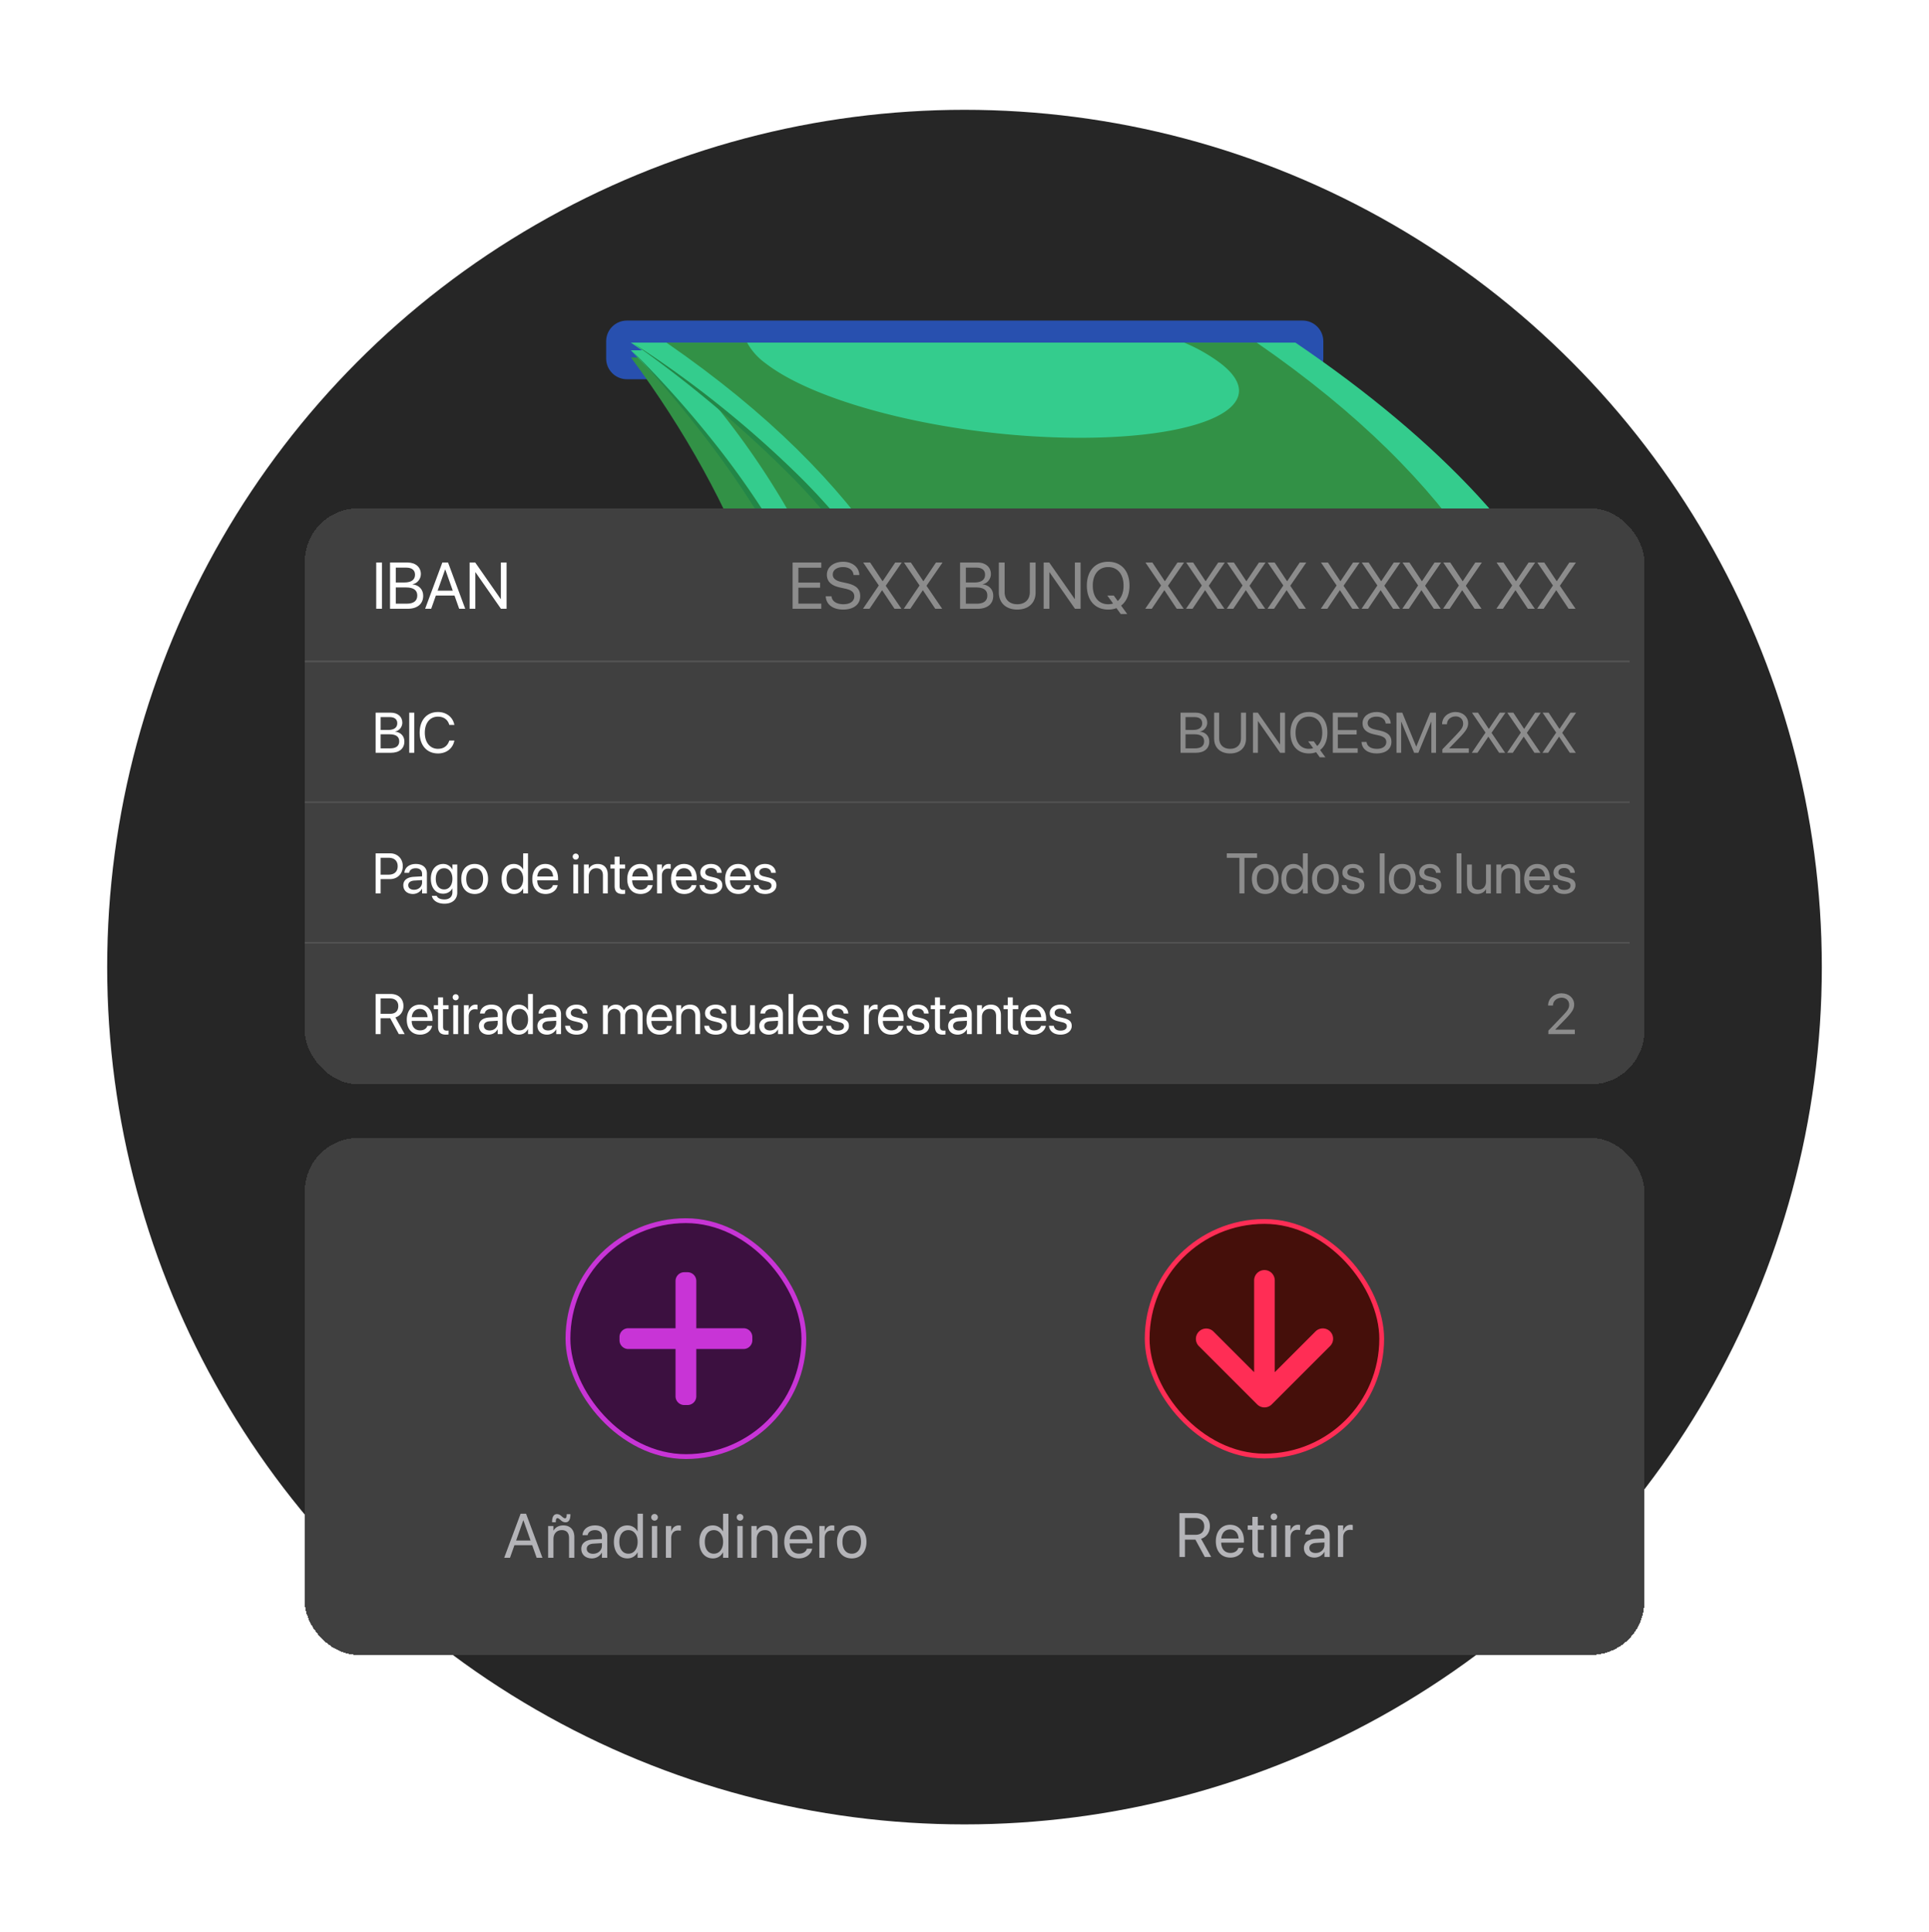 <svg xmlns="http://www.w3.org/2000/svg" width="576" height="577" fill="none"><g clip-path="url(#a)"><circle cx="288" cy="288.791" r="256" fill="#262626"/><g filter="url(#b)"><path fill="#2850AF" d="M388.946 71.727H187.197c-3.423 0-6.197 2.764-6.197 6.175v5.169c0 3.41 2.774 6.175 6.197 6.175h201.749c3.422 0 6.197-2.765 6.197-6.175V77.9c0-3.41-2.775-6.174-6.197-6.174Z"/><path fill="#2850AF" d="M389.956 76.377H186.152v8.222h203.804v-8.222Z"/><path fill="#329146" d="M436.951 221.352H238.509c.87-46.73-17.86-95.056-50.098-138.594h198.442c32.203 43.538 50.933 91.864 50.098 138.594Z"/><path fill="#329146" d="M417.04 176.947c-26.181 2.567-39.097 25.602-43.448 38.959h-71.683c-4.909-13.357-34.118-36.392-61.169-38.959a236.946 236.946 0 0 0-41.777-94.19h176.265a236.542 236.542 0 0 1 41.812 94.19Z"/><path fill="#238647" d="M311.866 124.978c-37.564 0-74.224-14.64-85.538-32.992a20.355 20.355 0 0 1-3.238-9.228h130.519a36.48 36.48 0 0 1 8.599 9.228c11.315 18.352-12.881 32.992-50.342 32.992Z"/><path fill="#34CC8D" d="M454.152 204.215H255.71c-4.979-41.63-29.697-84.787-67.331-123.608h198.442c37.634 38.821 62.387 81.908 67.331 123.608Z"/><path fill="#238647" d="M454.149 204.216c-33.039.659-66.147.902-99.151 1.145h-100.3v-1.145a154.745 154.745 0 0 0-8.356-34.414 214.76 214.76 0 0 0-15.074-32.16 273.473 273.473 0 0 0-19.705-29.731 346.575 346.575 0 0 0-23.047-27.372 310.934 310.934 0 0 1 23.952 26.644 253.226 253.226 0 0 1 20.506 29.592 197.916 197.916 0 0 1 15.596 32.368 158.604 158.604 0 0 1 8.669 34.9l-1.288-1.11h99.151c32.935.381 65.869.624 99.047 1.283Z"/><path fill="#329146" d="M428.734 164.597c-25.867 2.29-35.928 22.827-38.609 34.692h-71.683c-6.545-11.934-38.539-32.472-66.147-34.692a238.289 238.289 0 0 0-53.301-83.99h176.265a238.953 238.953 0 0 1 53.475 83.99Z"/><path fill="#238647" d="M317.089 118.248c-37.565 0-76-13.079-89.613-29.419a20.069 20.069 0 0 1-4.386-8.222h130.519a41.412 41.412 0 0 1 9.748 8.222c13.577 16.34-8.773 29.419-46.268 29.419Z"/><path fill="#34CC8D" d="M471.837 171.675H273.396c-10.932-31.501-41.778-64.042-85.017-93.357h198.442c43.204 29.315 74.085 61.856 85.016 93.357Z"/><path fill="#238647" d="M471.836 171.674c-33.038.659-66.147.936-99.151 1.179H272.629l-.314-.832a117.972 117.972 0 0 0-14.622-27.997 195.778 195.778 0 0 0-20.262-24.596 353.478 353.478 0 0 0-48.74-41.18 312.15 312.15 0 0 1 50.029 40 189.982 189.982 0 0 1 20.888 24.493 121.694 121.694 0 0 1 15.144 28.516l-1.183-.867h99.151c33.004.347 66.078.625 99.116 1.284Z"/><path fill="#329146" d="M440.746 141.77c-25.554 1.7-32.656 17.346-33.631 26.227h-71.682c-8.251-8.985-43.17-24.527-70.952-26.227-14.1-21.023-34.814-42.29-65.486-63.452H375.26c30.672 21.163 51.525 42.429 65.486 63.452Z"/><path fill="#34CC8D" d="M322.484 106.731c-37.565 0-77.88-9.852-93.825-22.203a18.72 18.72 0 0 1-5.57-6.21h130.519a50.388 50.388 0 0 1 10.897 6.21c15.945 12.35-4.526 22.203-42.021 22.203Z"/></g><g filter="url(#c)"><rect width="400" height="172" x="91" y="127.793" fill="#404040" rx="16" shape-rendering="crispEdges"/><path fill="#fff" d="M112.34 157.793v-13.816h1.724v13.816h-1.724Zm4.128 0v-13.816h5.237c2.365 0 3.964 1.379 3.964 3.447v.019c0 1.427-1.073 2.815-2.499 3.016v.038c1.991.23 3.198 1.571 3.198 3.399v.019c0 2.432-1.743 3.878-4.682 3.878h-5.218Zm4.844-12.293h-3.121v4.433h2.585c2.039 0 3.15-.814 3.15-2.308v-.019c0-1.36-.948-2.106-2.614-2.106Zm-.048 5.917h-3.073v4.854h3.236c2.068 0 3.169-.833 3.169-2.423v-.019c0-1.599-1.129-2.412-3.332-2.412Zm5.679 6.376 5.141-13.816h1.704l5.132 13.816h-1.809l-1.398-3.954h-5.563l-1.398 3.954h-1.809Zm5.974-11.748-2.24 6.329h4.519l-2.241-6.329h-.038Zm7.316 11.748v-13.816h1.675l7.602 10.905h.048v-10.905h1.704v13.816h-1.675l-7.602-10.905h-.048v10.905h-1.704Z"/><path fill="#fff" d="M236.672 157.793v-13.816h8.559v1.551h-6.836v4.433h6.482v1.532h-6.482v4.749h6.836v1.551h-8.559Zm15.08.23c-2.987 0-5.007-1.465-5.18-3.83l-.009-.134h1.723l.019.134c.201 1.388 1.542 2.24 3.543 2.24 1.991 0 3.245-.9 3.245-2.326v-.01c0-1.216-.794-1.895-2.69-2.317l-1.532-.335c-2.7-.593-3.964-1.809-3.964-3.829v-.01c.01-2.269 2.021-3.858 4.864-3.858 2.7 0 4.672 1.56 4.826 3.82l.009.143h-1.723l-.019-.134c-.211-1.407-1.389-2.24-3.141-2.24-1.847.009-3.054.89-3.054 2.221v.01c0 1.129.833 1.838 2.633 2.23l1.532.336c2.834.622 4.021 1.771 4.021 3.877v.01c0 2.451-1.943 4.002-5.103 4.002Zm5.937-.23 4.71-6.941v-.039l-4.653-6.836h2.078l3.696 5.563h.057l3.734-5.563h1.963l-4.778 6.923v.038l4.672 6.855H267.1l-3.676-5.515h-.058l-3.724 5.515h-1.953Zm12.17 0 4.71-6.941v-.039l-4.653-6.836h2.078l3.695 5.563h.058l3.734-5.563h1.962l-4.777 6.923v.038l4.672 6.855h-2.068l-3.676-5.515h-.058l-3.724 5.515h-1.953Zm16.823 0v-13.816h5.237c2.365 0 3.964 1.379 3.964 3.447v.019c0 1.427-1.072 2.815-2.499 3.016v.038c1.992.23 3.198 1.571 3.198 3.399v.019c0 2.432-1.742 3.878-4.682 3.878h-5.218Zm4.845-12.293h-3.121v4.433h2.585c2.039 0 3.15-.814 3.15-2.308v-.019c0-1.36-.948-2.106-2.614-2.106Zm-.048 5.917h-3.073v4.854h3.236c2.068 0 3.169-.833 3.169-2.423v-.019c0-1.599-1.13-2.412-3.332-2.412Zm12.275 6.606c-3.428 0-5.496-2.068-5.496-5.075v-8.971h1.724v8.857c0 2.125 1.378 3.599 3.772 3.599s3.753-1.474 3.753-3.599v-8.857h1.723v8.971c0 3.007-2.048 5.075-5.476 5.075Zm7.88-.23v-13.816h1.676l7.602 10.905h.048v-10.905h1.704v13.816h-1.676l-7.601-10.905h-.048v10.905h-1.705Zm19.274.23c-3.925 0-6.376-2.748-6.376-7.133v-.019c0-4.376 2.46-7.123 6.376-7.123 3.907 0 6.358 2.747 6.358 7.123v.019c0 2.681-.91 4.739-2.509 5.946l1.829 2.518h-1.934l-1.274-1.762c-.737.287-1.57.431-2.47.431Zm0-1.59a4.78 4.78 0 0 0 1.465-.22l-1.733-2.374h1.934l1.178 1.618c1.11-.948 1.742-2.547 1.742-4.567v-.019c0-3.39-1.771-5.534-4.586-5.534-2.824 0-4.605 2.135-4.605 5.534v.019c0 3.399 1.771 5.543 4.605 5.543Zm11.06 1.36 4.711-6.941v-.039l-4.653-6.836h2.077l3.696 5.563h.057l3.734-5.563h1.963l-4.778 6.923v.038l4.673 6.855h-2.068l-3.677-5.515h-.057l-3.725 5.515h-1.953Zm12.17 0 4.71-6.941v-.039l-4.653-6.836h2.078l3.696 5.563h.057l3.734-5.563h1.963l-4.778 6.923v.038l4.672 6.855h-2.068l-3.676-5.515h-.058l-3.724 5.515h-1.953Zm12.17 0 4.71-6.941v-.039l-4.653-6.836h2.078l3.695 5.563h.058l3.734-5.563h1.962l-4.777 6.923v.038l4.672 6.855h-2.068l-3.676-5.515h-.058l-3.724 5.515h-1.953Zm12.169 0 4.711-6.941v-.039l-4.653-6.836h2.077l3.696 5.563h.057l3.734-5.563h1.963l-4.777 6.923v.038l4.672 6.855h-2.068l-3.677-5.515h-.057l-3.725 5.515h-1.953Zm15.914 0 4.711-6.941v-.039l-4.653-6.836h2.077l3.696 5.563h.058l3.734-5.563h1.962l-4.777 6.923v.038l4.672 6.855h-2.068l-3.677-5.515h-.057l-3.724 5.515h-1.954Zm12.17 0 4.711-6.941v-.039l-4.653-6.836h2.077l3.696 5.563h.057l3.734-5.563h1.963l-4.778 6.923v.038l4.673 6.855h-2.068l-3.677-5.515h-.057l-3.725 5.515h-1.953Zm12.17 0 4.71-6.941v-.039l-4.653-6.836h2.078l3.696 5.563h.057l3.734-5.563h1.963l-4.778 6.923v.038l4.672 6.855h-2.068l-3.676-5.515h-.058l-3.724 5.515h-1.953Zm12.17 0 4.71-6.941v-.039l-4.653-6.836h2.078l3.695 5.563h.058l3.734-5.563h1.962l-4.777 6.923v.038l4.672 6.855h-2.068l-3.676-5.515h-.058l-3.724 5.515h-1.953Zm15.914 0 4.71-6.941v-.039l-4.653-6.836h2.078l3.695 5.563h.058l3.734-5.563h1.962l-4.777 6.923v.038l4.672 6.855h-2.068l-3.676-5.515h-.058l-3.724 5.515h-1.953Zm12.169 0 4.711-6.941v-.039l-4.653-6.836h2.077l3.696 5.563h.057l3.734-5.563h1.963l-4.777 6.923v.038l4.672 6.855h-2.068l-3.677-5.515h-.057l-3.725 5.515h-1.953Z" opacity=".4"/><path stroke="#525252" stroke-width=".577" d="M91 173.505h395.622"/><path fill="#fff" d="M112.162 200.793v-11.978h4.541c2.05 0 3.436 1.195 3.436 2.988v.017c0 1.237-.93 2.44-2.166 2.615v.033c1.726.199 2.772 1.361 2.772 2.947v.016c0 2.109-1.511 3.362-4.059 3.362h-4.524Zm4.2-10.658h-2.706v3.843h2.241c1.769 0 2.731-.706 2.731-2v-.017c0-1.179-.821-1.826-2.266-1.826Zm-.041 5.13h-2.665v4.208h2.806c1.793 0 2.747-.722 2.747-2.1v-.017c0-1.386-.979-2.091-2.888-2.091Zm5.877 5.528v-11.978h1.495v11.978h-1.495Zm8.584.199c-3.328 0-5.47-2.424-5.47-6.192v-.008c0-3.769 2.133-6.176 5.47-6.176 2.49 0 4.425 1.51 4.881 3.777l.017.083h-1.511l-.058-.183c-.465-1.453-1.644-2.299-3.329-2.299-2.39 0-3.934 1.884-3.934 4.798v.008c0 2.913 1.552 4.814 3.934 4.814 1.677 0 2.839-.83 3.362-2.407l.025-.075h1.511l-.017.083c-.456 2.291-2.374 3.777-4.881 3.777Z"/><path fill="#fff" d="M352.507 200.793v-11.978h4.541c2.05 0 3.436 1.195 3.436 2.988v.017c0 1.237-.929 2.44-2.166 2.615v.033c1.727.199 2.772 1.361 2.772 2.947v.016c0 2.109-1.51 3.362-4.059 3.362h-4.524Zm4.201-10.658h-2.706v3.843h2.241c1.768 0 2.731-.706 2.731-2v-.017c0-1.179-.822-1.826-2.266-1.826Zm-.042 5.13h-2.664v4.208h2.805c1.793 0 2.748-.722 2.748-2.1v-.017c0-1.386-.98-2.091-2.889-2.091Zm10.642 5.727c-2.971 0-4.764-1.793-4.764-4.399v-7.778h1.494v7.678c0 1.843 1.195 3.121 3.27 3.121 2.076 0 3.254-1.278 3.254-3.121v-7.678h1.494v7.778c0 2.606-1.776 4.399-4.748 4.399Zm6.833-.199v-11.978h1.452l6.591 9.455h.042v-9.455h1.477v11.978h-1.452l-6.591-9.455h-.042v9.455h-1.477Zm16.71.199c-3.403 0-5.528-2.382-5.528-6.184v-.016c0-3.794 2.133-6.176 5.528-6.176 3.387 0 5.512 2.382 5.512 6.176v.016c0 2.324-.789 4.109-2.175 5.155l1.585 2.183h-1.676l-1.104-1.527c-.64.249-1.362.373-2.142.373Zm0-1.378c.456 0 .88-.066 1.27-.191l-1.503-2.058h1.677l1.021 1.403c.963-.822 1.511-2.208 1.511-3.96v-.016c0-2.939-1.536-4.798-3.976-4.798-2.449 0-3.993 1.851-3.993 4.798v.016c0 2.947 1.536 4.806 3.993 4.806Zm7.131 1.179v-11.978h7.421v1.345h-5.927v3.843h5.62v1.328h-5.62v4.117h5.927v1.345h-7.421Zm13.074.199c-2.589 0-4.341-1.27-4.49-3.32l-.009-.116h1.495l.016.116c.174 1.203 1.337 1.942 3.071 1.942 1.727 0 2.814-.78 2.814-2.017v-.008c0-1.054-.689-1.644-2.332-2.009l-1.328-.29c-2.341-.515-3.437-1.569-3.437-3.321v-.008c.009-1.967 1.752-3.345 4.217-3.345 2.341 0 4.051 1.353 4.184 3.312l.008.124h-1.494l-.017-.116c-.182-1.22-1.203-1.942-2.722-1.942-1.603.008-2.648.772-2.648 1.925v.009c0 .979.722 1.593 2.282 1.934l1.328.29c2.457.54 3.487 1.536 3.487 3.362v.008c0 2.125-1.685 3.47-4.425 3.47Zm5.936-.199v-11.978h1.727l4.15 10.094h.05l4.15-10.094h1.727v11.978h-1.395v-9.255h-.049l-3.827 9.255h-1.262l-3.826-9.255h-.05v9.255h-1.395Zm13.697 0v-1.029l4.217-4.4c1.619-1.685 1.992-2.332 1.992-3.328v-.017c-.008-1.22-.929-2.1-2.233-2.1-1.494 0-2.606 1.029-2.606 2.316v.041h-1.444v-.049c0-2.076 1.793-3.611 4.025-3.611 2.167 0 3.752 1.452 3.752 3.328v.017c0 1.311-.606 2.299-2.805 4.549l-2.847 2.922v.033h5.852v1.328h-7.903Zm8.791 0 4.084-6.018v-.033l-4.034-5.927h1.802l3.204 4.823h.049l3.238-4.823h1.701l-4.142 6.001v.034l4.051 5.943h-1.793l-3.187-4.781h-.05l-3.229 4.781h-1.694Zm10.552 0 4.083-6.018v-.033l-4.034-5.927h1.802l3.204 4.823h.049l3.238-4.823h1.701l-4.142 6.001v.034l4.051 5.943h-1.793l-3.187-4.781h-.05l-3.229 4.781h-1.693Zm10.551 0 4.084-6.018v-.033l-4.035-5.927h1.802l3.204 4.823h.05l3.237-4.823h1.701l-4.142 6.001v.034l4.051 5.943h-1.793l-3.187-4.781h-.05l-3.229 4.781h-1.693Z" opacity=".4"/><path stroke="#525252" stroke-width=".5" d="M91 215.543h395.622"/><path fill="#fff" d="M112.162 242.793v-11.978h4.267c2.249 0 3.843 1.552 3.843 3.827v.016c0 2.275-1.594 3.86-3.843 3.86h-2.773v4.275h-1.494Zm3.885-10.65h-2.391v5.047h2.391c1.71 0 2.698-.938 2.698-2.515v-.017c0-1.577-.988-2.515-2.698-2.515Zm7.255 10.816c-1.718 0-2.872-1.038-2.872-2.606v-.017c0-1.469 1.146-2.391 3.13-2.507l2.473-.141v-.722c0-1.054-.689-1.694-1.892-1.694-1.112 0-1.81.532-1.976 1.304l-.016.074h-1.395l.008-.091c.125-1.419 1.362-2.565 3.395-2.565 2.042 0 3.321 1.104 3.321 2.831v5.968h-1.445v-1.403H126c-.506.946-1.544 1.569-2.698 1.569Zm-1.394-2.606c0 .83.681 1.353 1.718 1.353 1.362 0 2.407-.938 2.407-2.192v-.705l-2.307.141c-1.154.066-1.818.581-1.818 1.386v.017Zm10.817 5.511c-2.134 0-3.478-1.004-3.761-2.282l-.016-.075h1.452l.034.075c.274.622 1.095 1.004 2.274 1.004 1.519 0 2.382-.838 2.382-2.175v-1.104h-.033c-.515.955-1.511 1.569-2.747 1.569-2.175 0-3.661-1.751-3.661-4.449v-.009c0-2.681 1.502-4.424 3.694-4.424 1.22 0 2.183.664 2.714 1.627h.033v-1.461h1.445v8.392c0 2.001-1.47 3.312-3.81 3.312Zm-.1-4.266c1.469 0 2.465-1.254 2.465-3.171v-.009c0-1.9-1.004-3.146-2.465-3.146-1.536 0-2.499 1.229-2.499 3.146v.009c0 1.959.963 3.171 2.499 3.171Zm9.115 1.361c-2.399 0-4.001-1.735-4.001-4.482v-.017c0-2.748 1.61-4.466 3.993-4.466 2.382 0 4.001 1.71 4.001 4.466v.017c0 2.755-1.611 4.482-3.993 4.482Zm.008-1.278c1.519 0 2.507-1.179 2.507-3.204v-.017c0-2.025-.996-3.188-2.523-3.188-1.503 0-2.515 1.171-2.515 3.188v.017c0 2.033 1.004 3.204 2.531 3.204Zm11.698 1.278c-2.209 0-3.669-1.76-3.669-4.482v-.009c0-2.722 1.477-4.474 3.644-4.474 1.22 0 2.224.614 2.764 1.61h.033v-4.789h1.444v11.978h-1.444v-1.461h-.033c-.54 1.004-1.503 1.627-2.739 1.627Zm.282-1.278c1.461 0 2.498-1.27 2.498-3.204v-.009c0-1.926-1.046-3.196-2.498-3.196-1.528 0-2.474 1.229-2.474 3.196v.009c0 1.983.946 3.204 2.474 3.204Zm9.198 1.278c-2.482 0-3.976-1.735-3.976-4.449v-.009c0-2.672 1.527-4.507 3.884-4.507 2.358 0 3.794 1.752 3.794 4.341v.532h-6.217c.033 1.776 1.012 2.814 2.548 2.814 1.096 0 1.868-.548 2.117-1.287l.025-.075h1.419l-.017.083c-.282 1.428-1.693 2.557-3.577 2.557Zm-.1-7.687c-1.253 0-2.233.855-2.391 2.466h4.724c-.141-1.677-1.071-2.466-2.333-2.466Zm9.083-2.573a.907.907 0 0 1-.905-.905c0-.506.407-.904.905-.904.506 0 .904.398.904.904a.901.901 0 0 1-.904.905Zm-.723 10.094v-8.633h1.445v8.633h-1.445Zm3.172 0v-8.633h1.444v1.229h.034c.464-.806 1.344-1.395 2.656-1.395 1.892 0 2.988 1.229 2.988 3.196v5.603h-1.444v-5.346c0-1.403-.656-2.175-1.984-2.175-1.361 0-2.25.972-2.25 2.441v5.08h-1.444Zm11.531.166c-1.586 0-2.366-.714-2.366-2.366v-5.238h-1.262v-1.195h1.262v-2.332h1.494v2.332h1.644v1.195h-1.644v5.23c0 .921.407 1.179 1.179 1.179.174 0 .34-.025.465-.034v1.171c-.183.025-.49.058-.772.058Zm5.388 0c-2.482 0-3.977-1.735-3.977-4.449v-.009c0-2.672 1.528-4.507 3.885-4.507 2.358 0 3.794 1.752 3.794 4.341v.532h-6.218c.034 1.776 1.013 2.814 2.549 2.814 1.095 0 1.867-.548 2.116-1.287l.025-.075h1.42l-.017.083c-.282 1.428-1.693 2.557-3.577 2.557Zm-.1-7.687c-1.254 0-2.233.855-2.391 2.466h4.723c-.141-1.677-1.07-2.466-2.332-2.466Zm5.023 7.521v-8.633h1.444v1.461h.033c.291-.996 1.038-1.627 2.009-1.627.249 0 .465.042.581.058v1.403c-.116-.041-.423-.083-.772-.083-1.121 0-1.851.78-1.851 2.092v5.329H196.2Zm8.143.166c-2.482 0-3.976-1.735-3.976-4.449v-.009c0-2.672 1.528-4.507 3.885-4.507 2.357 0 3.794 1.752 3.794 4.341v.532h-6.218c.033 1.776 1.013 2.814 2.549 2.814 1.095 0 1.867-.548 2.116-1.287l.025-.075h1.42l-.017.083c-.282 1.428-1.693 2.557-3.578 2.557Zm-.099-7.687c-1.254 0-2.233.855-2.391 2.466h4.723c-.141-1.677-1.071-2.466-2.332-2.466Zm8.085 7.687c-2.033 0-3.262-1.038-3.436-2.582l-.008-.074h1.444l.017.083c.174.863.813 1.369 1.992 1.369 1.17 0 1.867-.489 1.867-1.27v-.008c0-.623-.323-.971-1.303-1.212l-1.369-.332c-1.627-.39-2.416-1.145-2.416-2.391v-.008c0-1.486 1.303-2.54 3.171-2.54 1.893 0 3.096 1.104 3.204 2.548l.008.108h-1.378l-.008-.058c-.116-.838-.755-1.394-1.826-1.394-1.046 0-1.693.506-1.693 1.27v.008c0 .589.39.996 1.344 1.229l1.37.332c1.743.423 2.374 1.112 2.374 2.34v.009c0 1.51-1.428 2.573-3.354 2.573Zm8.169 0c-2.482 0-3.976-1.735-3.976-4.449v-.009c0-2.672 1.527-4.507 3.885-4.507 2.357 0 3.793 1.752 3.793 4.341v.532h-6.217c.033 1.776 1.013 2.814 2.548 2.814 1.096 0 1.868-.548 2.117-1.287l.025-.075h1.419l-.016.083c-.282 1.428-1.694 2.557-3.578 2.557Zm-.099-7.687c-1.254 0-2.233.855-2.391 2.466h4.723c-.141-1.677-1.071-2.466-2.332-2.466Zm8.085 7.687c-2.033 0-3.262-1.038-3.436-2.582l-.009-.074h1.445l.016.083c.175.863.814 1.369 1.993 1.369 1.17 0 1.867-.489 1.867-1.27v-.008c0-.623-.324-.971-1.303-1.212l-1.37-.332c-1.627-.39-2.415-1.145-2.415-2.391v-.008c0-1.486 1.303-2.54 3.171-2.54 1.892 0 3.096 1.104 3.204 2.548l.008.108h-1.378l-.008-.058c-.116-.838-.755-1.394-1.826-1.394-1.046 0-1.694.506-1.694 1.27v.008c0 .589.39.996 1.345 1.229l1.37.332c1.743.423 2.374 1.112 2.374 2.34v.009c0 1.51-1.428 2.573-3.354 2.573Z"/><path fill="#fff" d="M370.094 242.793V232.16h-3.777v-1.345h9.048v1.345h-3.777v10.633h-1.494Zm7.72.166c-2.399 0-4.001-1.735-4.001-4.482v-.017c0-2.748 1.611-4.466 3.993-4.466 2.382 0 4.001 1.71 4.001 4.466v.017c0 2.755-1.61 4.482-3.993 4.482Zm.009-1.278c1.519 0 2.506-1.179 2.506-3.204v-.017c0-2.025-.996-3.188-2.523-3.188-1.502 0-2.515 1.171-2.515 3.188v.017c0 2.033 1.004 3.204 2.532 3.204Zm8.451 1.278c-2.208 0-3.669-1.76-3.669-4.482v-.009c0-2.722 1.477-4.474 3.644-4.474 1.22 0 2.224.614 2.764 1.61h.033v-4.789h1.444v11.978h-1.444v-1.461h-.033c-.54 1.004-1.503 1.627-2.739 1.627Zm.282-1.278c1.461 0 2.498-1.27 2.498-3.204v-.009c0-1.926-1.046-3.196-2.498-3.196-1.528 0-2.474 1.229-2.474 3.196v.009c0 1.983.946 3.204 2.474 3.204Zm9.223 1.278c-2.399 0-4.001-1.735-4.001-4.482v-.017c0-2.748 1.61-4.466 3.992-4.466 2.383 0 4.001 1.71 4.001 4.466v.017c0 2.755-1.61 4.482-3.992 4.482Zm.008-1.278c1.519 0 2.507-1.179 2.507-3.204v-.017c0-2.025-.996-3.188-2.524-3.188-1.502 0-2.515 1.171-2.515 3.188v.017c0 2.033 1.005 3.204 2.532 3.204Zm8.268 1.278c-2.033 0-3.262-1.038-3.436-2.582l-.009-.074h1.445l.016.083c.175.863.814 1.369 1.993 1.369 1.17 0 1.867-.489 1.867-1.27v-.008c0-.623-.323-.971-1.303-1.212l-1.37-.332c-1.627-.39-2.415-1.145-2.415-2.391v-.008c0-1.486 1.303-2.54 3.171-2.54 1.892 0 3.096 1.104 3.204 2.548l.008.108h-1.378l-.008-.058c-.116-.838-.755-1.394-1.826-1.394-1.046 0-1.694.506-1.694 1.27v.008c0 .589.391.996 1.345 1.229l1.37.332c1.743.423 2.374 1.112 2.374 2.34v.009c0 1.51-1.428 2.573-3.354 2.573Zm7.937-.166v-11.978h1.445v11.978h-1.445Zm6.733.166c-2.399 0-4.001-1.735-4.001-4.482v-.017c0-2.748 1.61-4.466 3.993-4.466 2.382 0 4.001 1.71 4.001 4.466v.017c0 2.755-1.611 4.482-3.993 4.482Zm.008-1.278c1.519 0 2.507-1.179 2.507-3.204v-.017c0-2.025-.996-3.188-2.523-3.188-1.503 0-2.516 1.171-2.516 3.188v.017c0 2.033 1.005 3.204 2.532 3.204Zm8.269 1.278c-2.034 0-3.263-1.038-3.437-2.582l-.008-.074h1.444l.017.083c.174.863.813 1.369 1.992 1.369 1.17 0 1.868-.489 1.868-1.27v-.008c0-.623-.324-.971-1.304-1.212l-1.369-.332c-1.627-.39-2.416-1.145-2.416-2.391v-.008c0-1.486 1.303-2.54 3.171-2.54 1.893 0 3.096 1.104 3.204 2.548l.008.108h-1.378l-.008-.058c-.116-.838-.755-1.394-1.826-1.394-1.046 0-1.693.506-1.693 1.27v.008c0 .589.39.996 1.344 1.229l1.37.332c1.743.423 2.374 1.112 2.374 2.34v.009c0 1.51-1.428 2.573-3.353 2.573Zm7.937-.166v-11.978h1.444v11.978h-1.444Zm6.101.166c-1.892 0-2.988-1.229-2.988-3.196v-5.603h1.444v5.346c0 1.403.656 2.175 1.984 2.175 1.362 0 2.25-.972 2.25-2.441v-5.08h1.444v8.633h-1.444v-1.229h-.033c-.465.806-1.345 1.395-2.657 1.395Zm5.778-.166v-8.633h1.445v1.229h.033c.465-.806 1.345-1.395 2.656-1.395 1.893 0 2.988 1.229 2.988 3.196v5.603h-1.444v-5.346c0-1.403-.656-2.175-1.984-2.175-1.361 0-2.249.972-2.249 2.441v5.08h-1.445Zm12.278.166c-2.482 0-3.976-1.735-3.976-4.449v-.009c0-2.672 1.527-4.507 3.885-4.507 2.357 0 3.793 1.752 3.793 4.341v.532h-6.217c.033 1.776 1.013 2.814 2.548 2.814 1.096 0 1.868-.548 2.117-1.287l.025-.075h1.419l-.016.083c-.283 1.428-1.694 2.557-3.578 2.557Zm-.1-7.687c-1.253 0-2.233.855-2.39 2.466h4.723c-.141-1.677-1.071-2.466-2.333-2.466Zm8.086 7.687c-2.034 0-3.262-1.038-3.436-2.582l-.009-.074h1.445l.016.083c.174.863.814 1.369 1.992 1.369 1.171 0 1.868-.489 1.868-1.27v-.008c0-.623-.324-.971-1.303-1.212l-1.37-.332c-1.627-.39-2.415-1.145-2.415-2.391v-.008c0-1.486 1.303-2.54 3.171-2.54 1.892 0 3.096 1.104 3.204 2.548l.008.108h-1.378l-.008-.058c-.117-.838-.756-1.394-1.826-1.394-1.046 0-1.694.506-1.694 1.27v.008c0 .589.39.996 1.345 1.229l1.37.332c1.743.423 2.374 1.112 2.374 2.34v.009c0 1.51-1.428 2.573-3.354 2.573Z" opacity=".4"/><path stroke="#525252" stroke-width=".5" d="M91 257.543h395.622"/><path fill="#fff" d="M112.162 284.793v-11.978h4.491c2.307 0 3.818 1.411 3.818 3.569v.017c0 1.66-.913 2.947-2.407 3.42l2.772 4.972h-1.751l-2.565-4.74h-2.864v4.74h-1.494Zm1.494-6.06h2.864c1.536 0 2.407-.83 2.407-2.299v-.017c0-1.427-.938-2.274-2.473-2.274h-2.798v4.59Zm11.788 6.226c-2.482 0-3.976-1.735-3.976-4.449v-.009c0-2.672 1.527-4.507 3.885-4.507 2.357 0 3.793 1.752 3.793 4.341v.532h-6.217c.033 1.776 1.013 2.814 2.548 2.814 1.096 0 1.868-.548 2.117-1.287l.025-.075h1.419l-.016.083c-.283 1.428-1.694 2.557-3.578 2.557Zm-.1-7.687c-1.253 0-2.232.855-2.39 2.466h4.723c-.141-1.677-1.071-2.466-2.333-2.466Zm7.829 7.687c-1.586 0-2.366-.714-2.366-2.366v-5.238h-1.262v-1.195h1.262v-2.332h1.494v2.332h1.644v1.195h-1.644v5.23c0 .921.407 1.179 1.179 1.179.174 0 .34-.025.465-.034v1.171c-.183.025-.49.058-.772.058Zm2.898-10.26a.907.907 0 0 1-.905-.905.9.9 0 0 1 .905-.904c.506 0 .904.398.904.904a.901.901 0 0 1-.904.905Zm-.723 10.094v-8.633h1.445v8.633h-1.445Zm3.172 0v-8.633h1.444v1.461h.034c.29-.996 1.037-1.627 2.008-1.627.249 0 .465.042.581.058v1.403c-.116-.041-.423-.083-.772-.083-1.12 0-1.851.78-1.851 2.092v5.329h-1.444Zm7.363.166c-1.718 0-2.872-1.038-2.872-2.606v-.017c0-1.469 1.146-2.391 3.13-2.507l2.473-.141v-.722c0-1.054-.689-1.694-1.892-1.694-1.112 0-1.81.532-1.976 1.304l-.016.074h-1.395l.008-.091c.125-1.419 1.362-2.565 3.395-2.565 2.042 0 3.321 1.104 3.321 2.831v5.968h-1.445v-1.403h-.033c-.506.946-1.544 1.569-2.698 1.569Zm-1.394-2.606c0 .83.681 1.353 1.718 1.353 1.362 0 2.407-.938 2.407-2.192v-.705l-2.307.141c-1.154.066-1.818.581-1.818 1.386v.017Zm10.41 2.606c-2.208 0-3.669-1.76-3.669-4.482v-.009c0-2.722 1.477-4.474 3.644-4.474 1.22 0 2.225.614 2.764 1.61h.033v-4.789h1.445v11.978h-1.445v-1.461h-.033c-.539 1.004-1.502 1.627-2.739 1.627Zm.282-1.278c1.461 0 2.499-1.27 2.499-3.204v-.009c0-1.926-1.046-3.196-2.499-3.196-1.527 0-2.474 1.229-2.474 3.196v.009c0 1.983.947 3.204 2.474 3.204Zm8.169 1.278c-1.718 0-2.872-1.038-2.872-2.606v-.017c0-1.469 1.145-2.391 3.129-2.507l2.474-.141v-.722c0-1.054-.689-1.694-1.893-1.694-1.112 0-1.809.532-1.975 1.304l-.017.074h-1.395l.009-.091c.124-1.419 1.361-2.565 3.395-2.565 2.042 0 3.32 1.104 3.32 2.831v5.968h-1.444v-1.403h-.033c-.507.946-1.544 1.569-2.698 1.569Zm-1.395-2.606c0 .83.681 1.353 1.719 1.353 1.361 0 2.407-.938 2.407-2.192v-.705l-2.308.141c-1.154.066-1.818.581-1.818 1.386v.017Zm10.228 2.606c-2.034 0-3.263-1.038-3.437-2.582l-.008-.074h1.444l.017.083c.174.863.813 1.369 1.992 1.369 1.17 0 1.868-.489 1.868-1.27v-.008c0-.623-.324-.971-1.304-1.212l-1.369-.332c-1.627-.39-2.416-1.145-2.416-2.391v-.008c0-1.486 1.303-2.54 3.171-2.54 1.893 0 3.096 1.104 3.204 2.548l.008.108h-1.377l-.009-.058c-.116-.838-.755-1.394-1.826-1.394-1.046 0-1.693.506-1.693 1.27v.008c0 .589.39.996 1.344 1.229l1.37.332c1.743.423 2.374 1.112 2.374 2.34v.009c0 1.51-1.428 2.573-3.353 2.573Zm7.862-.166v-8.633h1.444v1.262h.033c.39-.855 1.254-1.428 2.366-1.428 1.179 0 2.05.606 2.424 1.66h.033c.482-1.037 1.494-1.66 2.706-1.66 1.71 0 2.814 1.121 2.814 2.839v5.96h-1.444v-5.628c0-1.187-.656-1.893-1.793-1.893-1.146 0-1.951.855-1.951 2.034v5.487h-1.444v-5.786c0-1.046-.697-1.735-1.768-1.735-1.146 0-1.976.905-1.976 2.109v5.412h-1.444Zm16.976.166c-2.482 0-3.976-1.735-3.976-4.449v-.009c0-2.672 1.527-4.507 3.884-4.507 2.358 0 3.794 1.752 3.794 4.341v.532h-6.217c.033 1.776 1.012 2.814 2.548 2.814 1.096 0 1.868-.548 2.117-1.287l.024-.075h1.42l-.017.083c-.282 1.428-1.693 2.557-3.577 2.557Zm-.1-7.687c-1.253 0-2.233.855-2.391 2.466h4.724c-.142-1.677-1.071-2.466-2.333-2.466Zm5.023 7.521v-8.633h1.444v1.229h.033c.465-.806 1.345-1.395 2.657-1.395 1.892 0 2.988 1.229 2.988 3.196v5.603h-1.445v-5.346c0-1.403-.655-2.175-1.983-2.175-1.362 0-2.25.972-2.25 2.441v5.08h-1.444Zm11.788.166c-2.034 0-3.263-1.038-3.437-2.582l-.008-.074h1.444l.017.083c.174.863.813 1.369 1.992 1.369 1.17 0 1.868-.489 1.868-1.27v-.008c0-.623-.324-.971-1.304-1.212l-1.369-.332c-1.627-.39-2.416-1.145-2.416-2.391v-.008c0-1.486 1.303-2.54 3.171-2.54 1.893 0 3.096 1.104 3.204 2.548l.008.108h-1.377l-.009-.058c-.116-.838-.755-1.394-1.826-1.394-1.046 0-1.693.506-1.693 1.27v.008c0 .589.39.996 1.344 1.229l1.37.332c1.743.423 2.374 1.112 2.374 2.34v.009c0 1.51-1.428 2.573-3.353 2.573Zm7.562 0c-1.892 0-2.988-1.229-2.988-3.196v-5.603h1.444v5.346c0 1.403.656 2.175 1.984 2.175 1.362 0 2.25-.972 2.25-2.441v-5.08h1.444v8.633h-1.444v-1.229h-.033c-.465.806-1.345 1.395-2.657 1.395Zm8.302 0c-1.718 0-2.872-1.038-2.872-2.606v-.017c0-1.469 1.145-2.391 3.129-2.507l2.474-.141v-.722c0-1.054-.689-1.694-1.893-1.694-1.112 0-1.809.532-1.975 1.304l-.017.074h-1.395l.009-.091c.124-1.419 1.361-2.565 3.395-2.565 2.042 0 3.32 1.104 3.32 2.831v5.968h-1.444v-1.403h-.033c-.507.946-1.544 1.569-2.698 1.569Zm-1.395-2.606c0 .83.681 1.353 1.719 1.353 1.361 0 2.407-.938 2.407-2.192v-.705l-2.308.141c-1.154.066-1.818.581-1.818 1.386v.017Zm7.239 2.44v-11.978h1.445v11.978h-1.445Zm6.708.166c-2.482 0-3.976-1.735-3.976-4.449v-.009c0-2.672 1.527-4.507 3.885-4.507 2.357 0 3.793 1.752 3.793 4.341v.532h-6.217c.033 1.776 1.013 2.814 2.548 2.814 1.096 0 1.868-.548 2.117-1.287l.025-.075h1.419l-.016.083c-.283 1.428-1.694 2.557-3.578 2.557Zm-.1-7.687c-1.253 0-2.232.855-2.39 2.466h4.723c-.141-1.677-1.071-2.466-2.333-2.466Zm8.086 7.687c-2.034 0-3.262-1.038-3.436-2.582l-.009-.074h1.445l.016.083c.175.863.814 1.369 1.992 1.369 1.171 0 1.868-.489 1.868-1.27v-.008c0-.623-.324-.971-1.303-1.212l-1.37-.332c-1.627-.39-2.415-1.145-2.415-2.391v-.008c0-1.486 1.303-2.54 3.171-2.54 1.892 0 3.096 1.104 3.204 2.548l.008.108h-1.378l-.008-.058c-.116-.838-.756-1.394-1.826-1.394-1.046 0-1.694.506-1.694 1.27v.008c0 .589.39.996 1.345 1.229l1.37.332c1.743.423 2.374 1.112 2.374 2.34v.009c0 1.51-1.428 2.573-3.354 2.573Zm7.862-.166v-8.633h1.445v1.461h.033c.29-.996 1.038-1.627 2.009-1.627.249 0 .465.042.581.058v1.403c-.116-.041-.424-.083-.772-.083-1.121 0-1.851.78-1.851 2.092v5.329h-1.445Zm8.144.166c-2.482 0-3.976-1.735-3.976-4.449v-.009c0-2.672 1.527-4.507 3.885-4.507 2.357 0 3.793 1.752 3.793 4.341v.532h-6.217c.033 1.776 1.013 2.814 2.548 2.814 1.096 0 1.868-.548 2.117-1.287l.025-.075h1.419l-.016.083c-.282 1.428-1.694 2.557-3.578 2.557Zm-.099-7.687c-1.254 0-2.233.855-2.391 2.466h4.723c-.141-1.677-1.071-2.466-2.332-2.466Zm8.085 7.687c-2.033 0-3.262-1.038-3.436-2.582l-.009-.074h1.445l.016.083c.175.863.814 1.369 1.993 1.369 1.17 0 1.867-.489 1.867-1.27v-.008c0-.623-.324-.971-1.303-1.212l-1.37-.332c-1.627-.39-2.415-1.145-2.415-2.391v-.008c0-1.486 1.303-2.54 3.171-2.54 1.892 0 3.096 1.104 3.204 2.548l.008.108h-1.378l-.008-.058c-.116-.838-.755-1.394-1.826-1.394-1.046 0-1.694.506-1.694 1.27v.008c0 .589.391.996 1.345 1.229l1.37.332c1.743.423 2.374 1.112 2.374 2.34v.009c0 1.51-1.428 2.573-3.354 2.573Zm7.422 0c-1.586 0-2.366-.714-2.366-2.366v-5.238h-1.262v-1.195h1.262v-2.332h1.494v2.332h1.644v1.195h-1.644v5.23c0 .921.407 1.179 1.179 1.179.174 0 .34-.025.465-.034v1.171c-.183.025-.49.058-.772.058Zm4.442 0c-1.719 0-2.873-1.038-2.873-2.606v-.017c0-1.469 1.146-2.391 3.13-2.507l2.473-.141v-.722c0-1.054-.688-1.694-1.892-1.694-1.112 0-1.81.532-1.976 1.304l-.016.074h-1.395l.008-.091c.125-1.419 1.362-2.565 3.395-2.565 2.042 0 3.321 1.104 3.321 2.831v5.968h-1.445v-1.403h-.033c-.506.946-1.544 1.569-2.697 1.569Zm-1.395-2.606c0 .83.681 1.353 1.718 1.353 1.362 0 2.407-.938 2.407-2.192v-.705l-2.307.141c-1.154.066-1.818.581-1.818 1.386v.017Zm7.164 2.44v-8.633h1.445v1.229h.033c.465-.806 1.345-1.395 2.656-1.395 1.893 0 2.988 1.229 2.988 3.196v5.603h-1.444v-5.346c0-1.403-.656-2.175-1.984-2.175-1.361 0-2.249.972-2.249 2.441v5.08h-1.445Zm11.531.166c-1.586 0-2.366-.714-2.366-2.366v-5.238h-1.262v-1.195h1.262v-2.332h1.494v2.332h1.644v1.195h-1.644v5.23c0 .921.407 1.179 1.179 1.179.174 0 .34-.025.465-.034v1.171c-.183.025-.49.058-.772.058Zm5.388 0c-2.482 0-3.976-1.735-3.976-4.449v-.009c0-2.672 1.527-4.507 3.884-4.507 2.358 0 3.794 1.752 3.794 4.341v.532h-6.217c.033 1.776 1.012 2.814 2.548 2.814 1.096 0 1.868-.548 2.117-1.287l.025-.075h1.419l-.017.083c-.282 1.428-1.693 2.557-3.577 2.557Zm-.1-7.687c-1.253 0-2.233.855-2.391 2.466h4.724c-.141-1.677-1.071-2.466-2.333-2.466Zm8.086 7.687c-2.034 0-3.262-1.038-3.437-2.582l-.008-.074h1.444l.017.083c.174.863.813 1.369 1.992 1.369 1.17 0 1.868-.489 1.868-1.27v-.008c0-.623-.324-.971-1.303-1.212l-1.37-.332c-1.627-.39-2.416-1.145-2.416-2.391v-.008c0-1.486 1.304-2.54 3.171-2.54 1.893 0 3.096 1.104 3.204 2.548l.009.108h-1.378l-.009-.058c-.116-.838-.755-1.394-1.826-1.394-1.046 0-1.693.506-1.693 1.27v.008c0 .589.39.996 1.345 1.229l1.369.332c1.743.423 2.374 1.112 2.374 2.34v.009c0 1.51-1.427 2.573-3.353 2.573Z"/><path fill="#fff" d="M462.342 284.793v-1.029l4.217-4.4c1.619-1.685 1.992-2.332 1.992-3.328v-.017c-.008-1.22-.929-2.1-2.233-2.1-1.494 0-2.606 1.029-2.606 2.316v.041h-1.444v-.049c0-2.076 1.793-3.611 4.025-3.611 2.167 0 3.752 1.452 3.752 3.328v.017c0 1.311-.606 2.299-2.805 4.549l-2.847 2.922v.033h5.852v1.328h-7.903Z" opacity=".4"/></g><g filter="url(#d)"><rect width="400" height="154.384" x="91" y="315.793" fill="#404040" rx="16" shape-rendering="crispEdges"/><rect width="70.445" height="70.445" x="169.591" y="340.512" fill="#3C1040" rx="35.223"/><rect width="70.445" height="70.445" x="169.591" y="340.512" stroke="#C834D6" stroke-width="1.438" rx="35.223"/><path fill="#C834D6" d="M204.325 355.904a2.609 2.609 0 0 0-2.609 2.609v14.123h-14.122a2.61 2.61 0 0 0-2.61 2.609v.978a2.61 2.61 0 0 0 2.61 2.609h14.122v14.123a2.609 2.609 0 0 0 2.609 2.609h.978a2.61 2.61 0 0 0 2.61-2.609v-14.123h14.122a2.609 2.609 0 0 0 2.609-2.609v-.978a2.609 2.609 0 0 0-2.609-2.609h-14.122v-14.123a2.61 2.61 0 0 0-2.61-2.609h-.978Z"/><path fill="#B4B4B8" d="m150.556 441.178 4.9-13.169h1.625l4.891 13.169h-1.725l-1.332-3.769h-5.302l-1.332 3.769h-1.725Zm5.694-11.198-2.135 6.033h4.307l-2.135-6.033h-.037Zm12.633.603c-.52 0-.94-.201-1.278-.493l-.328-.283c-.301-.255-.557-.474-.822-.474-.346 0-.492.365-.492 1.14v.091h-1.114v-.109c0-1.542.539-2.318 1.442-2.318.511 0 .904.201 1.241.493l.329.283c.31.264.584.474.858.474.346 0 .492-.365.492-1.14v-.092h1.114v.11c0 1.542-.539 2.318-1.442 2.318Zm-5.211 10.595v-9.491h1.588v1.351h.036c.511-.886 1.479-1.534 2.921-1.534 2.08 0 3.285 1.351 3.285 3.514v6.16h-1.588v-5.877c0-1.542-.721-2.391-2.181-2.391-1.497 0-2.473 1.068-2.473 2.683v5.585h-1.588Zm13.061.182c-1.889 0-3.157-1.14-3.157-2.865v-.018c0-1.616 1.259-2.629 3.44-2.756l2.72-.156v-.794c0-1.159-.758-1.861-2.081-1.861-1.223 0-1.989.584-2.172 1.433l-.018.082h-1.533l.009-.101c.137-1.56 1.496-2.82 3.732-2.82 2.245 0 3.651 1.214 3.651 3.112v6.562h-1.588v-1.543h-.037c-.556 1.041-1.697 1.725-2.966 1.725Zm-1.533-2.865c0 .912.748 1.487 1.889 1.487 1.497 0 2.647-1.031 2.647-2.409v-.776l-2.537.156c-1.269.073-1.999.638-1.999 1.524v.018Zm12.14 2.865c-2.428 0-4.034-1.934-4.034-4.928v-.009c0-2.993 1.625-4.919 4.006-4.919 1.342 0 2.446.676 3.039 1.771h.037v-5.266h1.588v13.169h-1.588v-1.606h-.037c-.593 1.104-1.651 1.788-3.011 1.788Zm.31-1.405c1.606 0 2.747-1.396 2.747-3.523v-.009c0-2.117-1.15-3.513-2.747-3.513-1.679 0-2.719 1.35-2.719 3.513v.009c0 2.181 1.04 3.523 2.719 3.523Zm7.796-9.874a.997.997 0 0 1-.995-.995c0-.557.447-.995.995-.995.557 0 .995.438.995.995a.991.991 0 0 1-.995.995Zm-.794 11.097v-9.491h1.588v9.491h-1.588Zm4.182 0v-9.491h1.588v1.606h.036c.32-1.095 1.141-1.789 2.209-1.789.273 0 .511.046.639.064v1.543c-.128-.046-.466-.092-.849-.092-1.232 0-2.035.858-2.035 2.3v5.859h-1.588Zm14.031.182c-2.428 0-4.034-1.934-4.034-4.928v-.009c0-2.993 1.625-4.919 4.007-4.919 1.341 0 2.445.676 3.038 1.771h.037v-5.266h1.588v13.169h-1.588v-1.606h-.037c-.593 1.104-1.651 1.788-3.011 1.788Zm.31-1.405c1.606 0 2.747-1.396 2.747-3.523v-.009c0-2.117-1.15-3.513-2.747-3.513-1.679 0-2.719 1.35-2.719 3.513v.009c0 2.181 1.04 3.523 2.719 3.523Zm7.796-9.874a.997.997 0 0 1-.995-.995c0-.557.447-.995.995-.995.557 0 .995.438.995.995a.991.991 0 0 1-.995.995Zm-.794 11.097v-9.491h1.588v9.491h-1.588Zm4.182 0v-9.491h1.588v1.351h.036c.511-.886 1.479-1.534 2.921-1.534 2.08 0 3.285 1.351 3.285 3.514v6.16h-1.588v-5.877c0-1.542-.721-2.391-2.181-2.391-1.497 0-2.473 1.068-2.473 2.683v5.585h-1.588Zm14.193.182c-2.729 0-4.371-1.907-4.371-4.891v-.009c0-2.939 1.679-4.956 4.271-4.956 2.591 0 4.17 1.926 4.17 4.773v.584h-6.835c.036 1.953 1.113 3.094 2.801 3.094 1.205 0 2.054-.602 2.328-1.415l.027-.082h1.56l-.018.092c-.31 1.569-1.862 2.81-3.933 2.81Zm-.11-8.45c-1.378 0-2.454.94-2.628 2.71h5.193c-.155-1.843-1.177-2.71-2.565-2.71Zm6.217 8.268v-9.491h1.588v1.606h.037c.319-1.095 1.141-1.789 2.208-1.789.274 0 .511.046.639.064v1.543c-.128-.046-.465-.092-.849-.092-1.232 0-2.035.858-2.035 2.3v5.859h-1.588Zm9.676.182c-2.637 0-4.398-1.907-4.398-4.928v-.018c0-3.021 1.77-4.91 4.389-4.91s4.399 1.88 4.399 4.91v.018c0 3.03-1.771 4.928-4.39 4.928Zm.009-1.405c1.67 0 2.756-1.296 2.756-3.523v-.018c0-2.227-1.095-3.504-2.774-3.504-1.652 0-2.765 1.287-2.765 3.504v.018c0 2.236 1.104 3.523 2.783 3.523Z"/><rect width="70.036" height="70.036" x="342.544" y="340.75" fill="#450F0A" rx="35.018"/><rect width="70.036" height="70.036" x="342.544" y="340.75" stroke="#FF2D55" stroke-width="1.429" rx="35.018"/><path fill="#FF2D55" d="M377.564 355.26a3.08 3.08 0 0 1 3.081 3.08v27.413l12.167-12.166a3.08 3.08 0 1 1 4.356 4.357l-17.425 17.425a2.99 2.99 0 0 1-.229.207l.229-.207-.182.168-.296.223-.271.16-.215.102-.345.125-.312.074-.319.041-.239.009-.195-.006-.276-.03-.217-.041-.285-.08-.242-.092-.281-.138-.309-.197-.146-.112-.227-.206-17.425-17.425a3.081 3.081 0 0 1 4.356-4.357l12.167 12.166V358.34a3.08 3.08 0 0 1 3.08-3.08Z"/><path fill="#B4B4B8" d="M352.187 440.936v-13.092h4.909c2.522 0 4.173 1.542 4.173 3.901v.018c0 1.815-.998 3.221-2.631 3.738l3.03 5.435h-1.914l-2.803-5.181h-3.131v5.181h-1.633Zm1.633-6.624h3.131c1.678 0 2.631-.907 2.631-2.513v-.018c0-1.56-1.026-2.486-2.704-2.486h-3.058v5.017Zm13.576 6.805c-2.713 0-4.346-1.896-4.346-4.863v-.009c0-2.921 1.669-4.927 4.246-4.927 2.577 0 4.146 1.915 4.146 4.745v.581h-6.795c.036 1.942 1.107 3.076 2.785 3.076 1.198 0 2.041-.599 2.314-1.406l.027-.082h1.551l-.018.091c-.308 1.56-1.851 2.794-3.91 2.794Zm-.109-8.401c-1.37 0-2.441.934-2.613 2.694h5.162c-.154-1.832-1.17-2.694-2.549-2.694Zm9.247 8.401c-1.733 0-2.585-.78-2.585-2.586v-5.725h-1.379V431.5h1.379v-2.55h1.633v2.55h1.796v1.306h-1.796v5.716c0 1.007.444 1.289 1.288 1.289.191 0 .372-.028.508-.037v1.279c-.2.028-.535.064-.844.064Zm3.859-11.214a.99.99 0 0 1-.989-.989c0-.553.444-.989.989-.989a.98.98 0 0 1 .989.989.985.985 0 0 1-.989.989Zm-.79 11.033V431.5h1.579v9.436h-1.579Zm4.158 0V431.5h1.579v1.597h.036c.317-1.089 1.134-1.779 2.195-1.779.273 0 .509.046.636.064v1.533c-.127-.045-.463-.09-.844-.09-1.225 0-2.023.852-2.023 2.286v5.825h-1.579Zm8.739.181c-1.878 0-3.139-1.134-3.139-2.849v-.018c0-1.606 1.252-2.613 3.421-2.74l2.703-.154v-.79c0-1.152-.753-1.85-2.068-1.85-1.216 0-1.978.58-2.16 1.424l-.018.082h-1.524l.009-.1c.136-1.552 1.488-2.804 3.711-2.804 2.232 0 3.629 1.207 3.629 3.094v6.524h-1.579v-1.534h-.036c-.553 1.035-1.688 1.715-2.949 1.715Zm-1.524-2.849c0 .907.744 1.479 1.878 1.479 1.488 0 2.631-1.025 2.631-2.395v-.771l-2.522.154c-1.261.072-1.987.635-1.987 1.515v.018Zm8.522 2.668V431.5h1.578v1.597h.037c.317-1.089 1.134-1.779 2.195-1.779.273 0 .508.046.635.064v1.533c-.127-.045-.462-.09-.843-.09-1.225 0-2.024.852-2.024 2.286v5.825h-1.578Z"/></g></g><defs><filter id="b" width="338.837" height="197.625" x="157" y="71.727" color-interpolation-filters="sRGB" filterUnits="userSpaceOnUse"><feFlood flood-opacity="0" result="BackgroundImageFix"/><feColorMatrix in="SourceAlpha" result="hardAlpha" values="0 0 0 0 0 0 0 0 0 0 0 0 0 0 0 0 0 0 127 0"/><feOffset dy="24"/><feGaussianBlur stdDeviation="12"/><feComposite in2="hardAlpha" operator="out"/><feColorMatrix values="0 0 0 0 0 0 0 0 0 0 0 0 0 0 0 0 0 0 0.15 0"/><feBlend in2="BackgroundImageFix" result="effect1_dropShadow_1_43439"/><feBlend in="SourceGraphic" in2="effect1_dropShadow_1_43439" result="shape"/></filter><filter id="c" width="448" height="220" x="67" y="127.793" color-interpolation-filters="sRGB" filterUnits="userSpaceOnUse"><feFlood flood-opacity="0" result="BackgroundImageFix"/><feColorMatrix in="SourceAlpha" result="hardAlpha" values="0 0 0 0 0 0 0 0 0 0 0 0 0 0 0 0 0 0 127 0"/><feOffset dy="24"/><feGaussianBlur stdDeviation="12"/><feComposite in2="hardAlpha" operator="out"/><feColorMatrix values="0 0 0 0 0 0 0 0 0 0 0 0 0 0 0 0 0 0 0.15 0"/><feBlend in2="BackgroundImageFix" result="effect1_dropShadow_1_43439"/><feBlend in="SourceGraphic" in2="effect1_dropShadow_1_43439" result="shape"/></filter><filter id="d" width="448" height="202.385" x="67" y="315.793" color-interpolation-filters="sRGB" filterUnits="userSpaceOnUse"><feFlood flood-opacity="0" result="BackgroundImageFix"/><feColorMatrix in="SourceAlpha" result="hardAlpha" values="0 0 0 0 0 0 0 0 0 0 0 0 0 0 0 0 0 0 127 0"/><feOffset dy="24"/><feGaussianBlur stdDeviation="12"/><feComposite in2="hardAlpha" operator="out"/><feColorMatrix values="0 0 0 0 0 0 0 0 0 0 0 0 0 0 0 0 0 0 0.15 0"/><feBlend in2="BackgroundImageFix" result="effect1_dropShadow_1_43439"/><feBlend in="SourceGraphic" in2="effect1_dropShadow_1_43439" result="shape"/></filter><clipPath id="a"><path fill="#fff" d="M32 32.791h512v512H32z"/></clipPath></defs></svg>